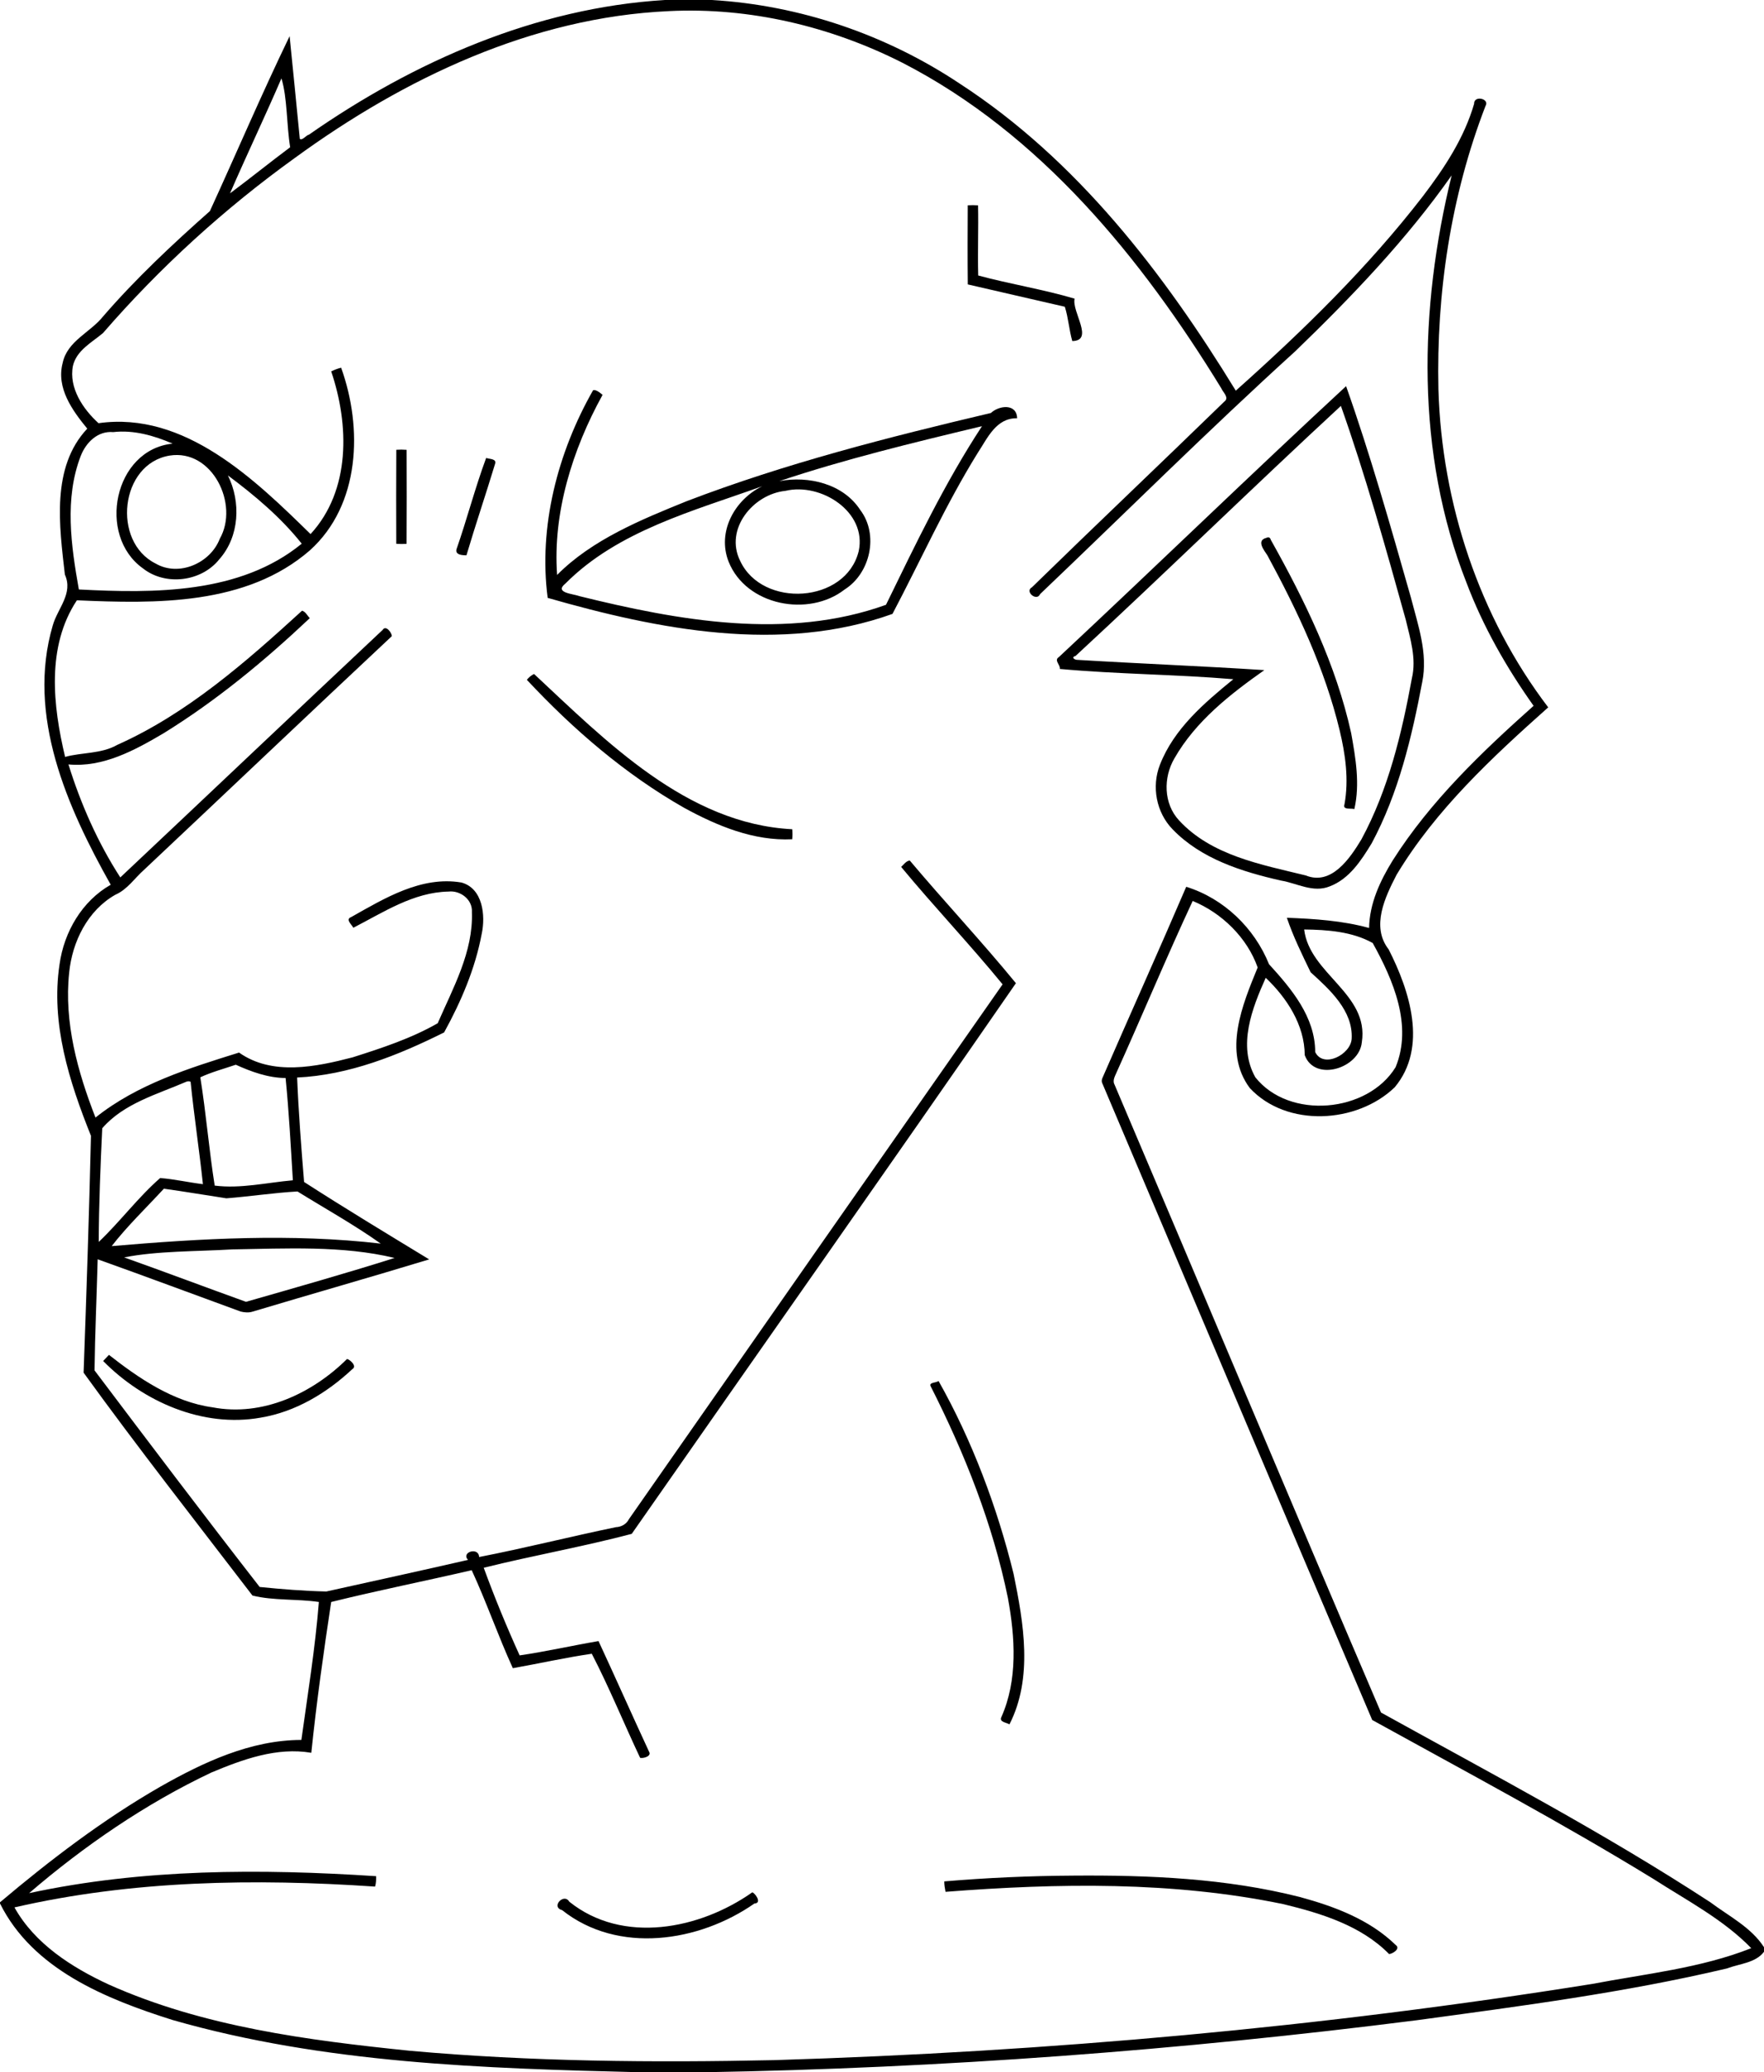 <?xml version="1.0" encoding="UTF-8"?>
<!DOCTYPE svg  PUBLIC '-//W3C//DTD SVG 1.1//EN'  'http://www.w3.org/Graphics/SVG/1.1/DTD/svg11.dtd'>
<svg width="1349pt" height="1585pt" version="1.1" viewBox="0 0 1349 1585" xmlns="http://www.w3.org/2000/svg">
<path d="m508.54 0h35.88c67.47 4.01 133.4 26.53 189.59 64 89.51 58.18 155.96 144.78 211.05 234.82 51.2-45.7 100.95-94.17 143.06-148.7 16.42-21.54 31.59-44.5 39.2-70.74-0.25-6.74 12.18-3.95 8.69 1.71-26.54 68.81-37.65 143.22-35.99 216.84 2.59 87.01 31.1 173.6 83.96 243.11-42.95 38.31-86 78.27-115.94 128.01-8.78 17.05-19.72 39.59-6.09 57.09 16.12 31.61 30.11 74.99 4.66 105.48-28.9 27.85-82.61 30.96-110.84 0.6-20.74-27.82-5.59-63.94 6.02-92.23-8.08-22.86-27.36-41.64-49.69-50.88-20.25 43.49-38.69 87.85-58.42 131.6-1.22 2.8-3.01 5.98-1.3 8.99 68.09 159.97 135.3 320.4 203.74 480.17 84.65 46.88 170.71 92.1 251.88 145.13 14.12 10.61 31.17 19.11 41 34.35v3.51c-6.45 8.61-18.96 9.14-28.36 12.75-78.14 18.49-157.92 28.81-237.4 39.63-180.76 22.96-362.76 36.67-544.92 39.76h-48.65c-119.84-2.91-241.65-6.7-357.7-39.97-50.8-16.07-106.86-38.62-131.97-89.14v-0.88c38.53-32.53 78.81-63.25 122.6-88.43 33.02-18.73 69.1-35.7 107.88-35.76 4.86-35.09 10.59-70.21 13.37-105.52-16.8-2.49-34.59-0.9-50.78-4.92-43.28-56.56-87.41-112.77-129.13-170.46 2.17-60.38 4.21-120.81 5.63-181.19-16.63-41.43-30.86-85.97-24.02-131.17 3.41-24.67 17.15-48.36 39.13-60.85-33.23-59.16-64.55-129.39-44.33-198.33 3.74-13.15 15.82-24.41 9.27-38.9-4.21-36.95-10.69-82.08 17.12-111.62-11.44-13.97-23.87-31.09-18.8-50.3 3.59-16.85 21.18-23.26 30.99-35.64 25.03-28.93 52.98-55.11 81.58-80.44 20.37-44.46 39.65-89.72 60.97-133.81 2.57 26.17 5.32 52.33 7.79 78.51 1.78 1.68 5.13-2.99 6.96-3.15 80.26-56.01 173.65-97.07 272.31-103.03m2.97 8.51c-104.54 4.71-202.48 51.4-285.84 112.17-53.9 38.78-103.43 83.88-146.91 134.08-8.6 7.24-20.22 13.19-22.99 25.13-3.24 16.71 7.68 33.02 19.59 43.8 65.86-9.35 119.78 43.33 162.14 84.82 30.82-33.5 29.58-83.76 15.79-124.44 2.42-1.21 4.97-2.17 7.59-2.83 16.59 46.05 14.71 104.99-23.91 139.73-48.56 42.21-117.87 40.84-178.16 38.18-23.41 35.37-18.37 80.57-9.01 119.8 12.54-3.55 27.68-2.21 39.93-9.23 53.55-23.95 98.44-63.49 141.28-102.62 2.69 0.75 4.06 3.81 5.87 5.74-34.56 32.6-71.43 63.11-111.93 88.11-21.94 12.95-46.21 26.2-72.59 23.74 9.41 30.26 22.44 59.79 39.65 86.43 66.93-63.04 133.63-126.36 200.64-189.34 2.45-4.04 7.14 2.4 6.98 4.83-63.34 59.31-126.19 119.16-189.39 178.62-7.27 6.42-12.77 15.08-21.92 19.08-21.3 12-33.06 35.98-35.42 59.65-4 38.01 6.42 75.72 20.13 110.84 32.05-25.61 71.7-37.82 109.79-49.72 25.42 17.98 58.9 10.92 86.9 3.64 22.21-7.07 44.72-14.42 65.01-26.06 11.73-27.02 27.24-54.6 26.16-84.95 0.66-9.67-8.9-16.85-17.94-15.77-26.71 0.5-49.81 15.9-72.73 27.68-1.3-2.53-6.29-6.46-1.67-8.16 25.59-14.41 53.7-31.62 84.31-26.45 16.4 4.44 18.57 25.28 15.52 39.3-4.93 26.52-15.8 51.83-28.74 75.37-35.1 17.48-72.8 32.65-112.41 34.49 1.08 26.6 3.16 53.34 5.32 79.89 31.45 20.29 63.65 39.72 95.67 59.22-44.93 13.65-90.14 26.5-135.13 39.97-2.95 0.93-6.13 0.62-9.09-0.1-36.42-13.33-72.8-26.9-109.3-39.95-0.73 28.32-2.06 56.66-2.41 84.96 41.79 55.43 83.68 110.87 126.29 165.67 16.92 1.72 34 3.07 50.99 3.46 36.1-8 72.3-15.92 108.34-24.17-5.55-6.02 8.28-10.12 8.49-2.2 34.95-6.8 69.69-15.61 104.63-22.83 4.23-0.18 8.07-2.36 9.99-6.2 95.14-136.39 190.42-272.71 285.71-408.99-24.97-30.51-52.41-59.42-77.58-89.82 1.97-1.77 3.85-4.62 6.59-4.9 26.63 31.63 55.02 61.9 81.18 93.84-97.26 140.79-195.96 280.79-293.8 421.18-37.37 9.85-75.64 16.6-113.19 25.93 8.27 22.61 17.5 45.1 27.47 67.03 20.22-2.95 40.19-7.51 60.32-10.95 13.03 28.08 25.58 56.41 38.6 84.5 2.36 3.58-4.46 5.45-6.78 4.8-12.49-26.45-23.54-53.65-36.97-79.61-20.23 2.96-40.24 7.46-60.37 11.05-11.23-24.59-20.11-50.41-31.46-74.95-35.76 8.31-71.87 15.49-107.46 24.32-5.81 38.29-11.22 76.8-15.2 115.34-26.3-4.51-52.41 5.03-76.36 15.06-50.43 23.81-97.89 56.56-139.45 92.3 87.03-18.78 176.95-18.75 265.4-12.98 0 2.44-0.02 5.49-0.88 7.96-91.96-6.23-185.52-4.84-275.73 15.92 15.53 27.84 43.82 45.86 72.05 58.96 72.35 32.37 152.19 42.66 230.36 50.7 92.81 8.33 186.11 9.15 279.2 7.14 209.16-6.39 418.11-25.21 624.81-58.24 40.76-7.76 83.18-12.07 121.77-27.38-21.31-21.96-49.01-36.33-74.56-52.79-70.3-43.12-143.16-81.89-215.3-121.73-68.98-162.06-137.44-324.41-206.23-486.58-0.87-1.56-0.73-3.33 0.08-4.86 21.17-48.68 42.98-97.08 63.92-145.85 28.7 8.9 52.15 31.49 63.31 59.21 17.12 18.79 35.28 40.24 35.32 67.17 6.15 12.8 27.22 1.95 27.89-10.16 1.18-21.43-16.82-37.63-31.39-50.86-6.55-13.56-13.41-27.5-18.17-41.67 21.14 0.81 42.41 2.18 62.88 7.81 0.32-18.77 8.41-36.03 18.09-51.71 28.77-45.29 67.93-82.71 107.71-118.21-20.78-29.26-38.68-60.68-51.37-94.31-38.9-98.84-36.3-209.49-11.27-311.44-34.47 49.05-76.4 92.83-119.54 134.5-66.54 60.41-130.18 123.87-195.24 185.82-2.51 5.93-12.06-2.08-6.21-5.22 48.78-47.62 98.27-94.51 147.13-142.05 4.06-2.97-1.14-7.2-2.3-10.12-60.94-99.53-138.42-194.85-243.97-249.08-54.93-27.82-116.87-42.52-178.52-39.46m-296.27 51.44c-12.7 29.5-26.57 58.5-39.34 87.96 15.47-11.51 30.52-23.72 46-35.27-2.81-17.17-2.06-37.43-6.66-52.69m-128.65 270.56c-11.83-1.05-20.81 7.9-24.84 18.23-12.57 32.59-7.39 68.65-1.44 102.14 57.45 2.98 123.35 3.52 170.44-35.02-15.86-20-35.94-36.94-56.45-52.2 10.07 20.36 8.87 46.67-6.55 64.09-13.68 17.22-41.21 20.65-58.47 6.97-35.3-25.16-22.18-90.82 22.74-95.39-14.2-6.14-29.82-10.63-45.43-8.82m43.07 17.97c-37.91 6.28-44.19 65.81-10.7 82.53 17.74 10.39 41.97-0.22 49.11-18.9 14.99-26.24-5.66-68.91-38.41-63.63m867.68 362.46c4.11 34.1 49.89 49.09 44.1 86.31-1.89 19.84-36 30.65-43.66 9.81-0.12-23.09-13.62-43.74-29.82-59.16-10.48 23.35-21.57 51.85-7.96 76.09 25.91 32.69 85.91 27.18 107.27-7.72 13.16-31.93-1.84-66.74-17.5-94.97-15.62-8.77-34.76-10.16-52.43-10.36m-817.02 103.45c-9.05 3.09-18.47 5.58-27.14 9.62 4.42 27.49 6.65 55.33 11 82.82 19.8 2.53 40.01-2.32 59.78-4.05-1.59-26.08-2.98-52.22-5.55-78.23-13.46-0.08-26.43-4.89-38.09-10.16m-37.84 13c-22.38 9.68-47.89 16.59-64.29 35.59-1.38 28.83-2.58 58.47-2.69 86.94 16.37-15.52 30.12-34.15 46.98-48.87 10.99 0.86 21.76 3.37 32.7 4.69-2.8-26.15-6.76-52.18-9.43-78.35-1.09-0.46-2.18-0.46-3.27 0m-17.16 81.82c-13.28 14.39-28.38 28.95-39.91 43.91 68.34-5.86 137.43-9.83 205.75-1.92-20.2-14.35-42.47-26.74-63.67-39.87-18.12 1-36.24 3.82-54.37 5.23-15.93-2.41-31.84-5.14-47.8-7.35m52.28 46.42c-27.19 1.62-57.76 1.13-82.65 6.13 31.13 11.07 62.1 22.78 93.17 33.97 37.7-10.81 77.51-22.09 113.63-33.55-39.91-9.64-83.05-7.19-124.15-6.55z"/>
<path d="m740.06 157.04c2.62-0.19 5.26-0.18 7.9 0.03 0.38 17.88-0.36 35.78 0.12 53.65 24.38 6.59 49.56 10.55 73.72 17.72-2.3 9.97 15.2 32.14-1.78 32.43-2.47-8.62-2.99-17.71-5.71-26.25-24.72-5.76-49.51-11.29-74.22-17.09-0.2-20.16-0.15-40.33-0.03-60.49z"/>
<path d="m1029.4 295.36c18.28 51.56 34.21 107.68 49.58 161.69 5.41 21.01 13.1 42.62 8.67 64.55-8 42.36-18.14 85.09-38.64 123.36-7.98 13.13-17.1 27.3-32.14 33.01-12.66 5.15-24.97-2.43-37.33-4.47-29.8-6.75-61.03-16.57-82.81-39.19-12.51-12.84-16.22-32.74-9.69-49.35 10.7-27.53 33.87-47.26 56.13-65.45-44.09-3.72-88.61-3.82-132.68-7.85 0.52-3.24-4.76-6.57-0.68-9.12 73.51-68.69 145.8-138.88 219.59-207.18m-3.97 15.1c-68.2 63.07-134.64 128.14-202.86 191.21-3.78 1.11-0.65 2.99 0.96 3.01 47.67 2.91 96.21 4.8 143.36 7.87-26.25 18.49-52.62 39.17-68.77 67.51-8.6 14.69-8.36 34.54 3.49 47.38 24.81 26.97 62.97 33.84 96.92 42.15 19.73 8.04 33.92-13.23 42.57-27.53 20.65-38.15 30.88-80.97 38.64-123.36 3.55-15.03-1.25-30.15-4.7-44.69-15.18-54.64-31.21-111.68-49.61-163.55z"/>
<path d="m453.55 298.5c2.09-0.8 5.4 1.93 7.26 3.53-23.06 41.71-38.2 90.48-34.77 137.73 26.58-26.87 64.05-42.25 99.25-56.48 75.47-28.88 154-48.87 232.51-67.41 6.14-5.79 19.74-7.48 20.03 4.05-16.12-0.32-22.63 15.19-30.23 26.67-24.46 39.45-43.59 82.2-65.09 122.96-85.18 30.62-179.26 11.98-263.68-12.25-7.12-54.21 7.56-111.16 34.72-158.8m295.86 27.85c-51.4 12.31-103.81 25.02-153.43 41.66 22.33-4.27 48.92 2.02 61.89 22.06 14.32 18.84 7.73 48.43-11.96 60.83-27.54 21.44-75.23 12.36-88.69-21.23-9.11-23.03 4.78-47.64 25.69-57.77-52.35 18.89-110.21 33.91-150.53 74.45-8.87 7.16 5.98 7.78 10.67 9.61 75.85 18.74 158.96 33.88 234.5 6.63 22.65-46.4 45.01-93.29 73.4-136.58-0.39 0.09-1.15 0.25-1.54 0.34m-148.81 49.1c-24.6 2.52-46.69 29.24-34.56 53.57 16.95 36.38 80.78 32.64 90.63-7.41 6.53-30.11-28.88-52.68-56.07-46.16z"/>
<path d="m303.07 344.03c2.63-0.19 5.26-0.17 7.89 0.04 0.06 23.96 0.14 47.93-0.03 71.9-2.64 0.17-5.27 0.16-7.89-0.04-0.06-23.97-0.14-47.94 0.03-71.9z"/>
<path d="m371.78 350.27c2.49 0.94 8.11 0.51 6.85 4.43-7.09 23.41-14.98 46.6-21.92 70.06-2.91-0.07-8.67-0.22-7.64-4.55 8.07-23.14 14.21-46.97 22.71-69.94z"/>
<path d="m968.47 411.38c1.71-0.85 2.84-0.32 3.4 1.59 26.08 46.56 49.84 95.33 61.41 147.73 3.43 19.06 6.88 38.99 2.44 58.16-2.2-0.89-9.23 0.96-7.54-3.68 3.45-18.89 0.72-38.16-3.72-56.65-11.35-47.11-32.24-91.31-55.23-133.74-2.64-4.06-8.68-11.4-0.76-13.41z"/>
<path d="m408.42 515.51c54.71 51.01 116.71 114.64 197.43 118.75 0.25 2.56 0.25 5.11-0.02 7.67-29.38 1.43-57.42-10.24-82.68-24.07-45.12-25.69-84.91-60.03-120.23-97.88 1.43-1.91 3.35-3.43 5.5-4.47z"/>
<path d="m83.33 1036.3c22.59 17.73 49.16 36.01 79.23 40.12 38.08 7.31 76.2-10.55 102.82-36.97 1.79 0.19 8.2 5.38 3.96 7.84-19.42 18.2-43.45 32.64-69.99 37.02-44.22 7.93-89.8-12.15-120.47-43.33 1.11-1.17 3.34-3.51 4.45-4.68z"/>
<path d="m717.77 1056.3c25.39 44.97 44.82 96.45 57.37 147.54 7.64 37.49 14.99 79.5-3.17 115.06-2.21-1.38-7.88-1.77-6.28-5.33 12.77-28.58 10.61-61.26 5.09-91.35-11.57-56.5-33.04-110.56-59.04-161.87-1.74-3.02 4.37-2.74 6.03-4.05z"/>
<path d="m820.63 1434.6c58-0.46 116.83 2.02 173.39 16.35 26.45 7.2 53.3 17.21 73.31 36.7 4.01 2.8-2.3 6.78-5.03 6.94-21.43-21.79-51.87-31.11-80.76-38.15-84.88-17.6-172.46-16.1-258.45-9.45-0.55-2.86-0.98-5.21-0.98-7.98 32.77-2.77 65.64-4.23 98.52-4.41z"/>
<path d="m575.27 1447.4c1.79 0.17 7.97 8.26 1.66 8.54-42.41 29.57-104.28 38.99-147.02 5.09-8.97-2.43 1.36-13.47 5.45-6.48 40.94 32.85 99.86 21.1 139.91-7.15z"/>
</svg>
